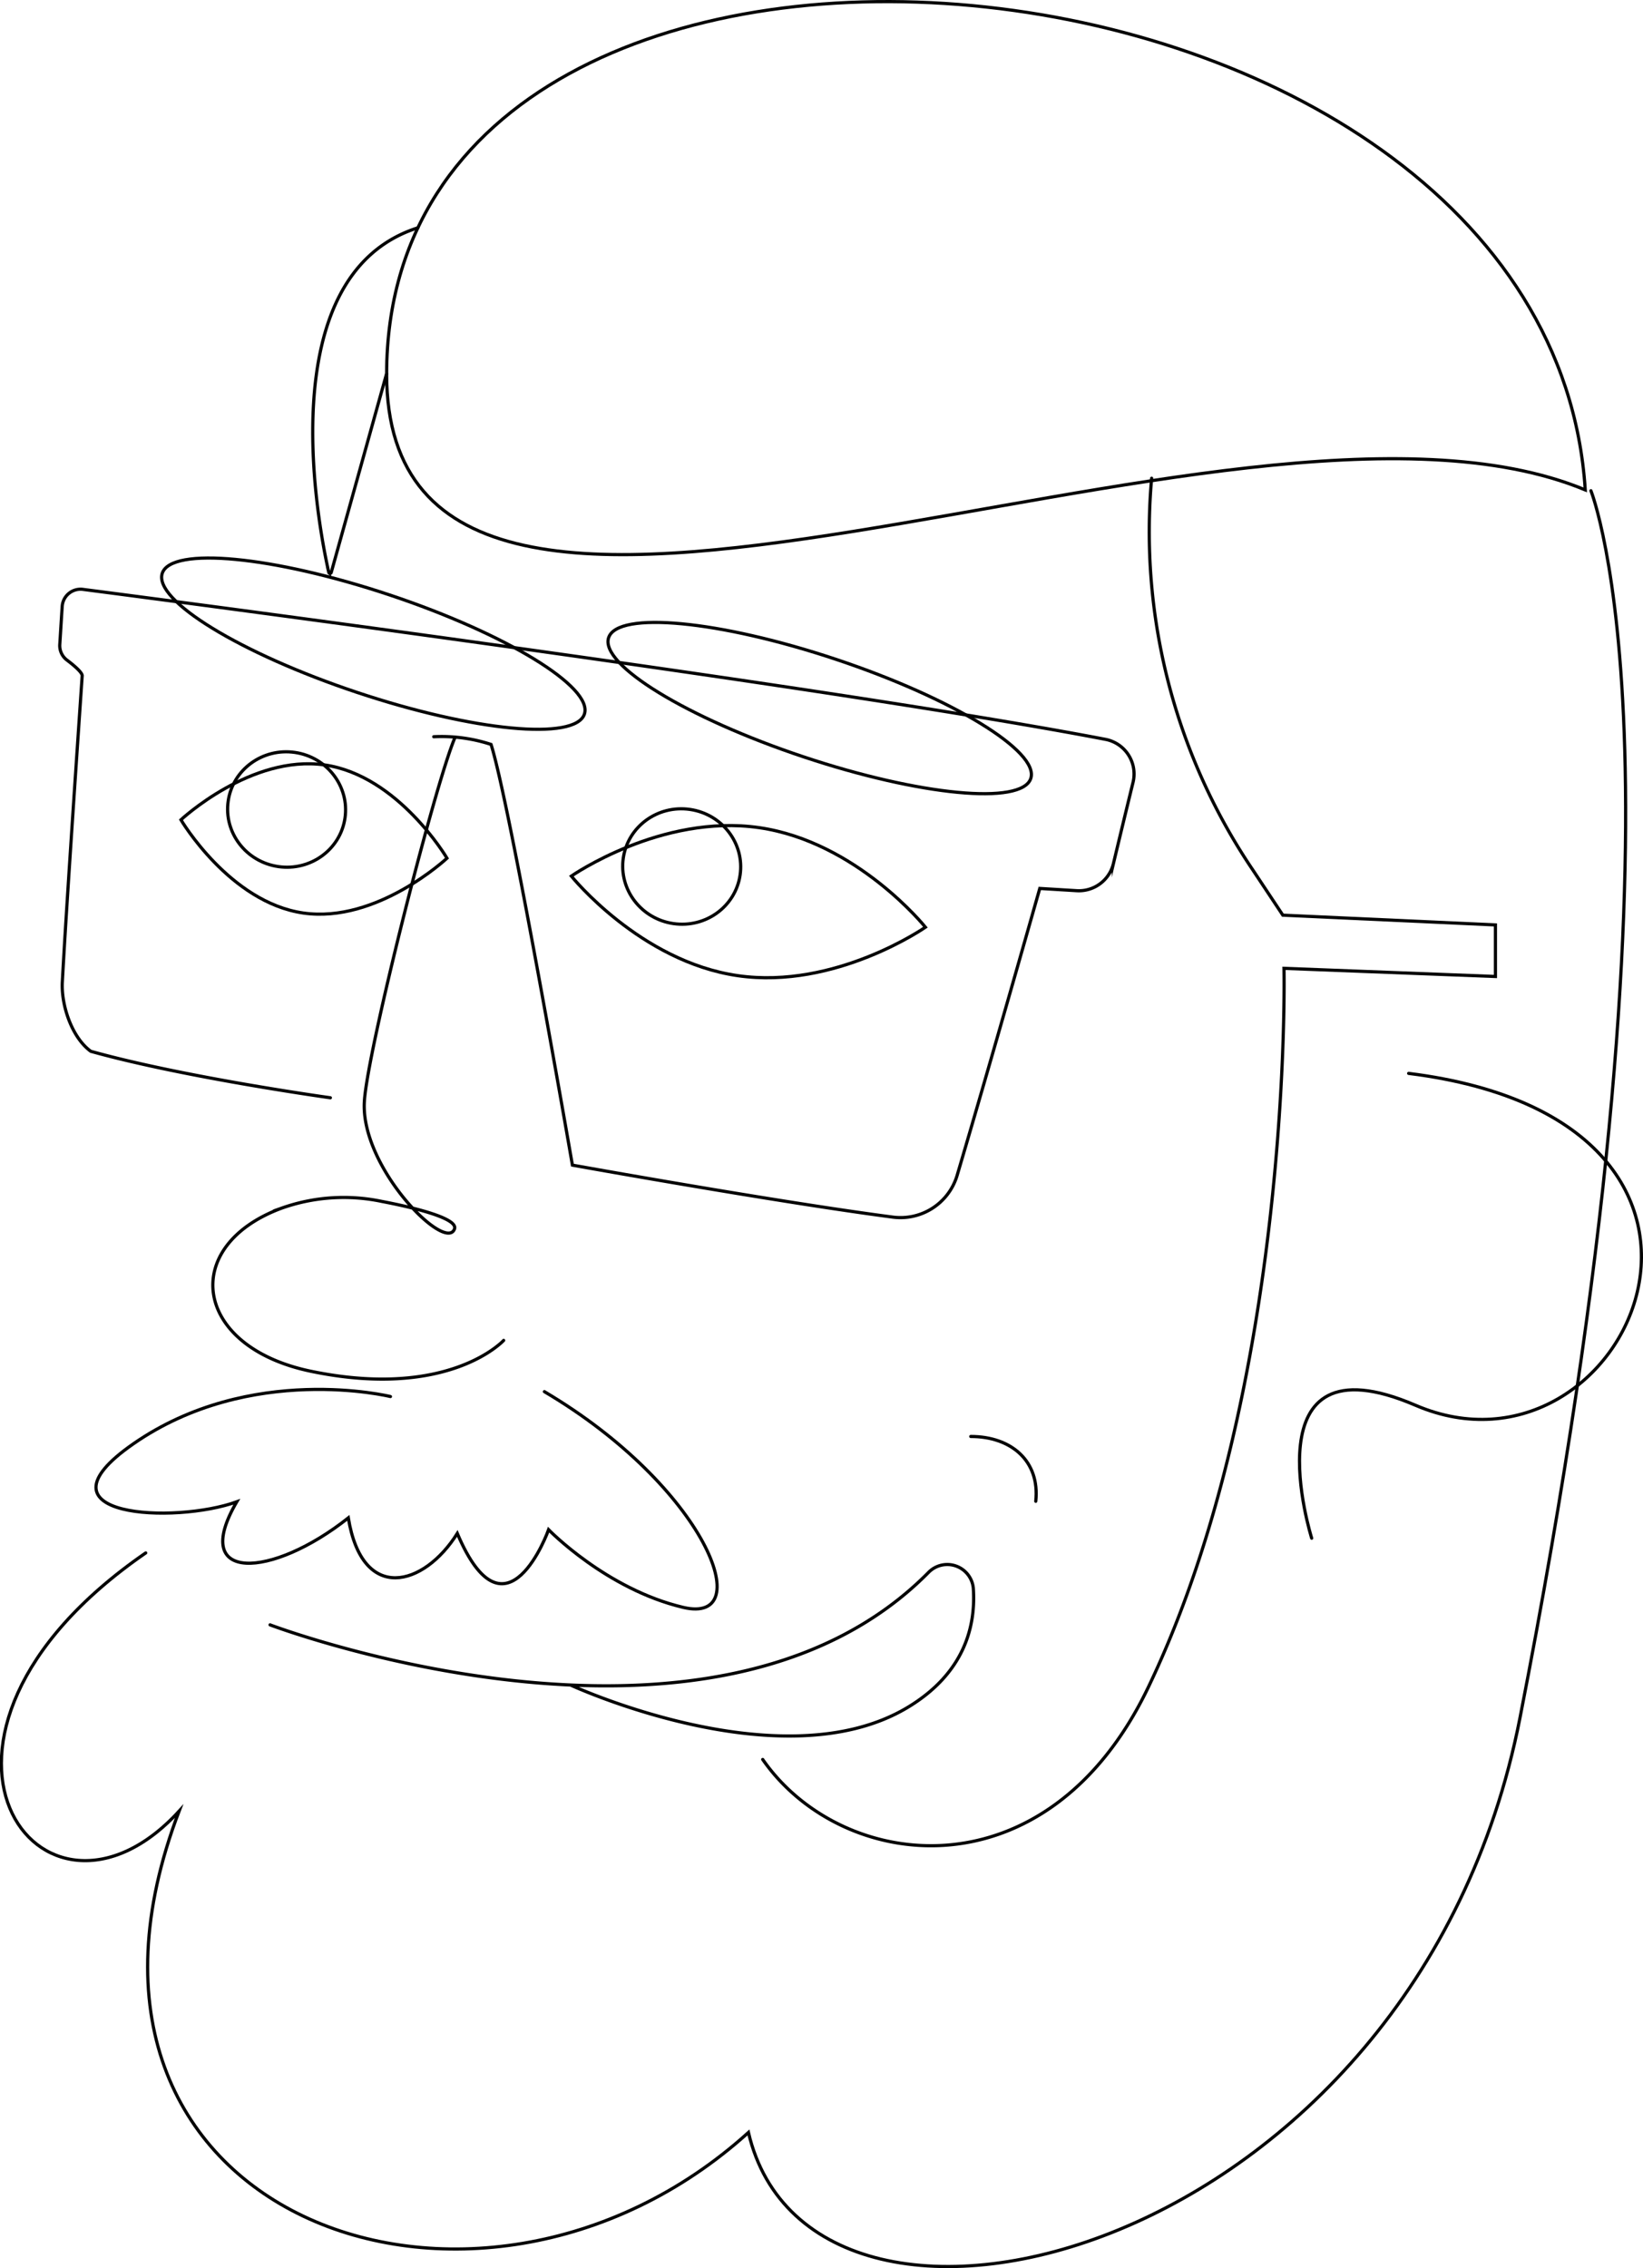 <?xml version="1.0" encoding="UTF-8"?> <svg xmlns="http://www.w3.org/2000/svg" id="Слой_1" data-name="Слой 1" viewBox="0 0 258.07 356.26"> <defs> <style>.cls-1{fill:none;stroke:#000;stroke-linecap:round;stroke-miterlimit:10;stroke-width:0.5px;}</style> </defs> <path class="cls-1" d="M175,386.38c-42.35,29.21-16.33,64.16,5.24,40.56-24.27,63.58,46.54,89.27,89.43,50.47,10.06,43.13,104.67,19.33,121.19-65.14C419.89,264,402,219.54,402,219.54" transform="translate(-152.11 -142.46)"></path> <path class="cls-1" d="M231.22,353s-8.53,9.36-30.26,4.85c-18.56-3.85-20.7-19.68-4.59-25.63a29.13,29.13,0,0,1,15.71-1.05c5.24,1,12,2.68,11.42,4.32-1.38,3.79-14.78-9.65-14.16-20,.48-8.08,11.09-49.83,14.22-57.15" transform="translate(-152.11 -142.46)"></path> <path class="cls-1" d="M204,314.89s-22.91-3.18-37.63-7.3c-3-2.19-4.67-7.28-4.47-10.9.34-6.2.94-16.11,3.12-48.1,0-.52-1.32-1.64-2.37-2.43a2.85,2.85,0,0,1-1.15-2.46c.1-1.53.24-3.91.38-6a2.89,2.89,0,0,1,3.3-2.66c19,2.47,119.93,15.74,160.5,23.54a5.54,5.54,0,0,1,4.41,6.72c-1.1,4.5-2.28,9.4-3.1,12.84a5.58,5.58,0,0,1-5.8,4.22l-5.76-.35s-8,28.27-13,45.13a9.28,9.28,0,0,1-10.19,6.48c-18.17-2.38-50.22-8.15-50.22-8.15s-9.78-56.64-12.78-66.08a24.92,24.92,0,0,0-9-1.21" transform="translate(-152.11 -142.46)"></path> <path class="cls-1" d="M373.37,311.06c61.15,7.64,34.29,66.4,1.08,52.13-26.46-11.37-16.31,20.88-16.31,20.88" transform="translate(-152.11 -142.46)"></path> <path class="cls-1" d="M237.62,361.05c25.37,15,33.67,36.67,21.82,33.89-12.12-2.86-21.16-12.21-21.16-12.21s-6.66,18.7-14.34.59c-5.23,8.34-14.9,11.05-17.12-2.44-12,9.52-25,10.28-17.52-2.53-9.7,3.51-32.9,2.48-16.28-9.08,18.47-12.84,40.42-7.45,40.42-7.45" transform="translate(-152.11 -142.46)"></path> <path class="cls-1" d="M212.84,201.16c.11-88.41,182.44-71.85,188.27,18.25C345.44,196.31,212.77,266,212.84,201.16Z" transform="translate(-152.11 -142.46)"></path> <path class="cls-1" d="M217.75,178.24c-23.65,7.53-15.38,48-14,54.13a.2.2,0,0,0,.39,0l8.69-31.21" transform="translate(-152.11 -142.46)"></path> <path class="cls-1" d="M304.59,368.09c6.34,0,10.88,3.83,10.21,10.18" transform="translate(-152.11 -142.46)"></path> <path class="cls-1" d="M241.7,407.12s33.16,15.36,52.92,3.56c9.14-5.47,10.77-13,10.37-18.77a4.11,4.11,0,0,0-7-2.5c-34.08,34.57-103.46,8.27-103.46,8.27" transform="translate(-152.11 -142.46)"></path> <path class="cls-1" d="M297.47,288.1s-14.13,9.83-29.48,7.61-26.14-15.64-26.14-15.64,14.13-9.83,29.49-7.61S297.47,288.1,297.47,288.1Z" transform="translate(-152.11 -142.46)"></path> <path class="cls-1" d="M222.32,277.26s-11,10.28-22.57,8.61-19.22-14.64-19.22-14.64,11-10.28,22.57-8.62S222.32,277.26,222.32,277.26Z" transform="translate(-152.11 -142.46)"></path> <ellipse class="cls-1" cx="259.18" cy="278.56" rx="9.06" ry="9.27" transform="translate(-205.64 352.85) rotate(-81.79)"></ellipse> <ellipse class="cls-1" cx="197.12" cy="269.61" rx="9.06" ry="9.27" transform="translate(-249.98 283.75) rotate(-81.79)"></ellipse> <path class="cls-1" d="M333,217.58a94.88,94.88,0,0,0,15.89,61.52l4.72,7.11L387,287.74l0,8.1-33.21-1.28s1.44,65.29-21.28,112.85c-15.9,33.28-48.23,29.22-60.6,11.41" transform="translate(-152.11 -142.46)"></path> <ellipse class="cls-1" cx="280.88" cy="253.7" rx="8.07" ry="34.95" transform="translate(-200.8 297.37) rotate(-71.55)"></ellipse> <ellipse class="cls-1" cx="210.76" cy="243.59" rx="8.07" ry="34.95" transform="translate(-239.13 223.94) rotate(-71.55)"></ellipse> </svg> 